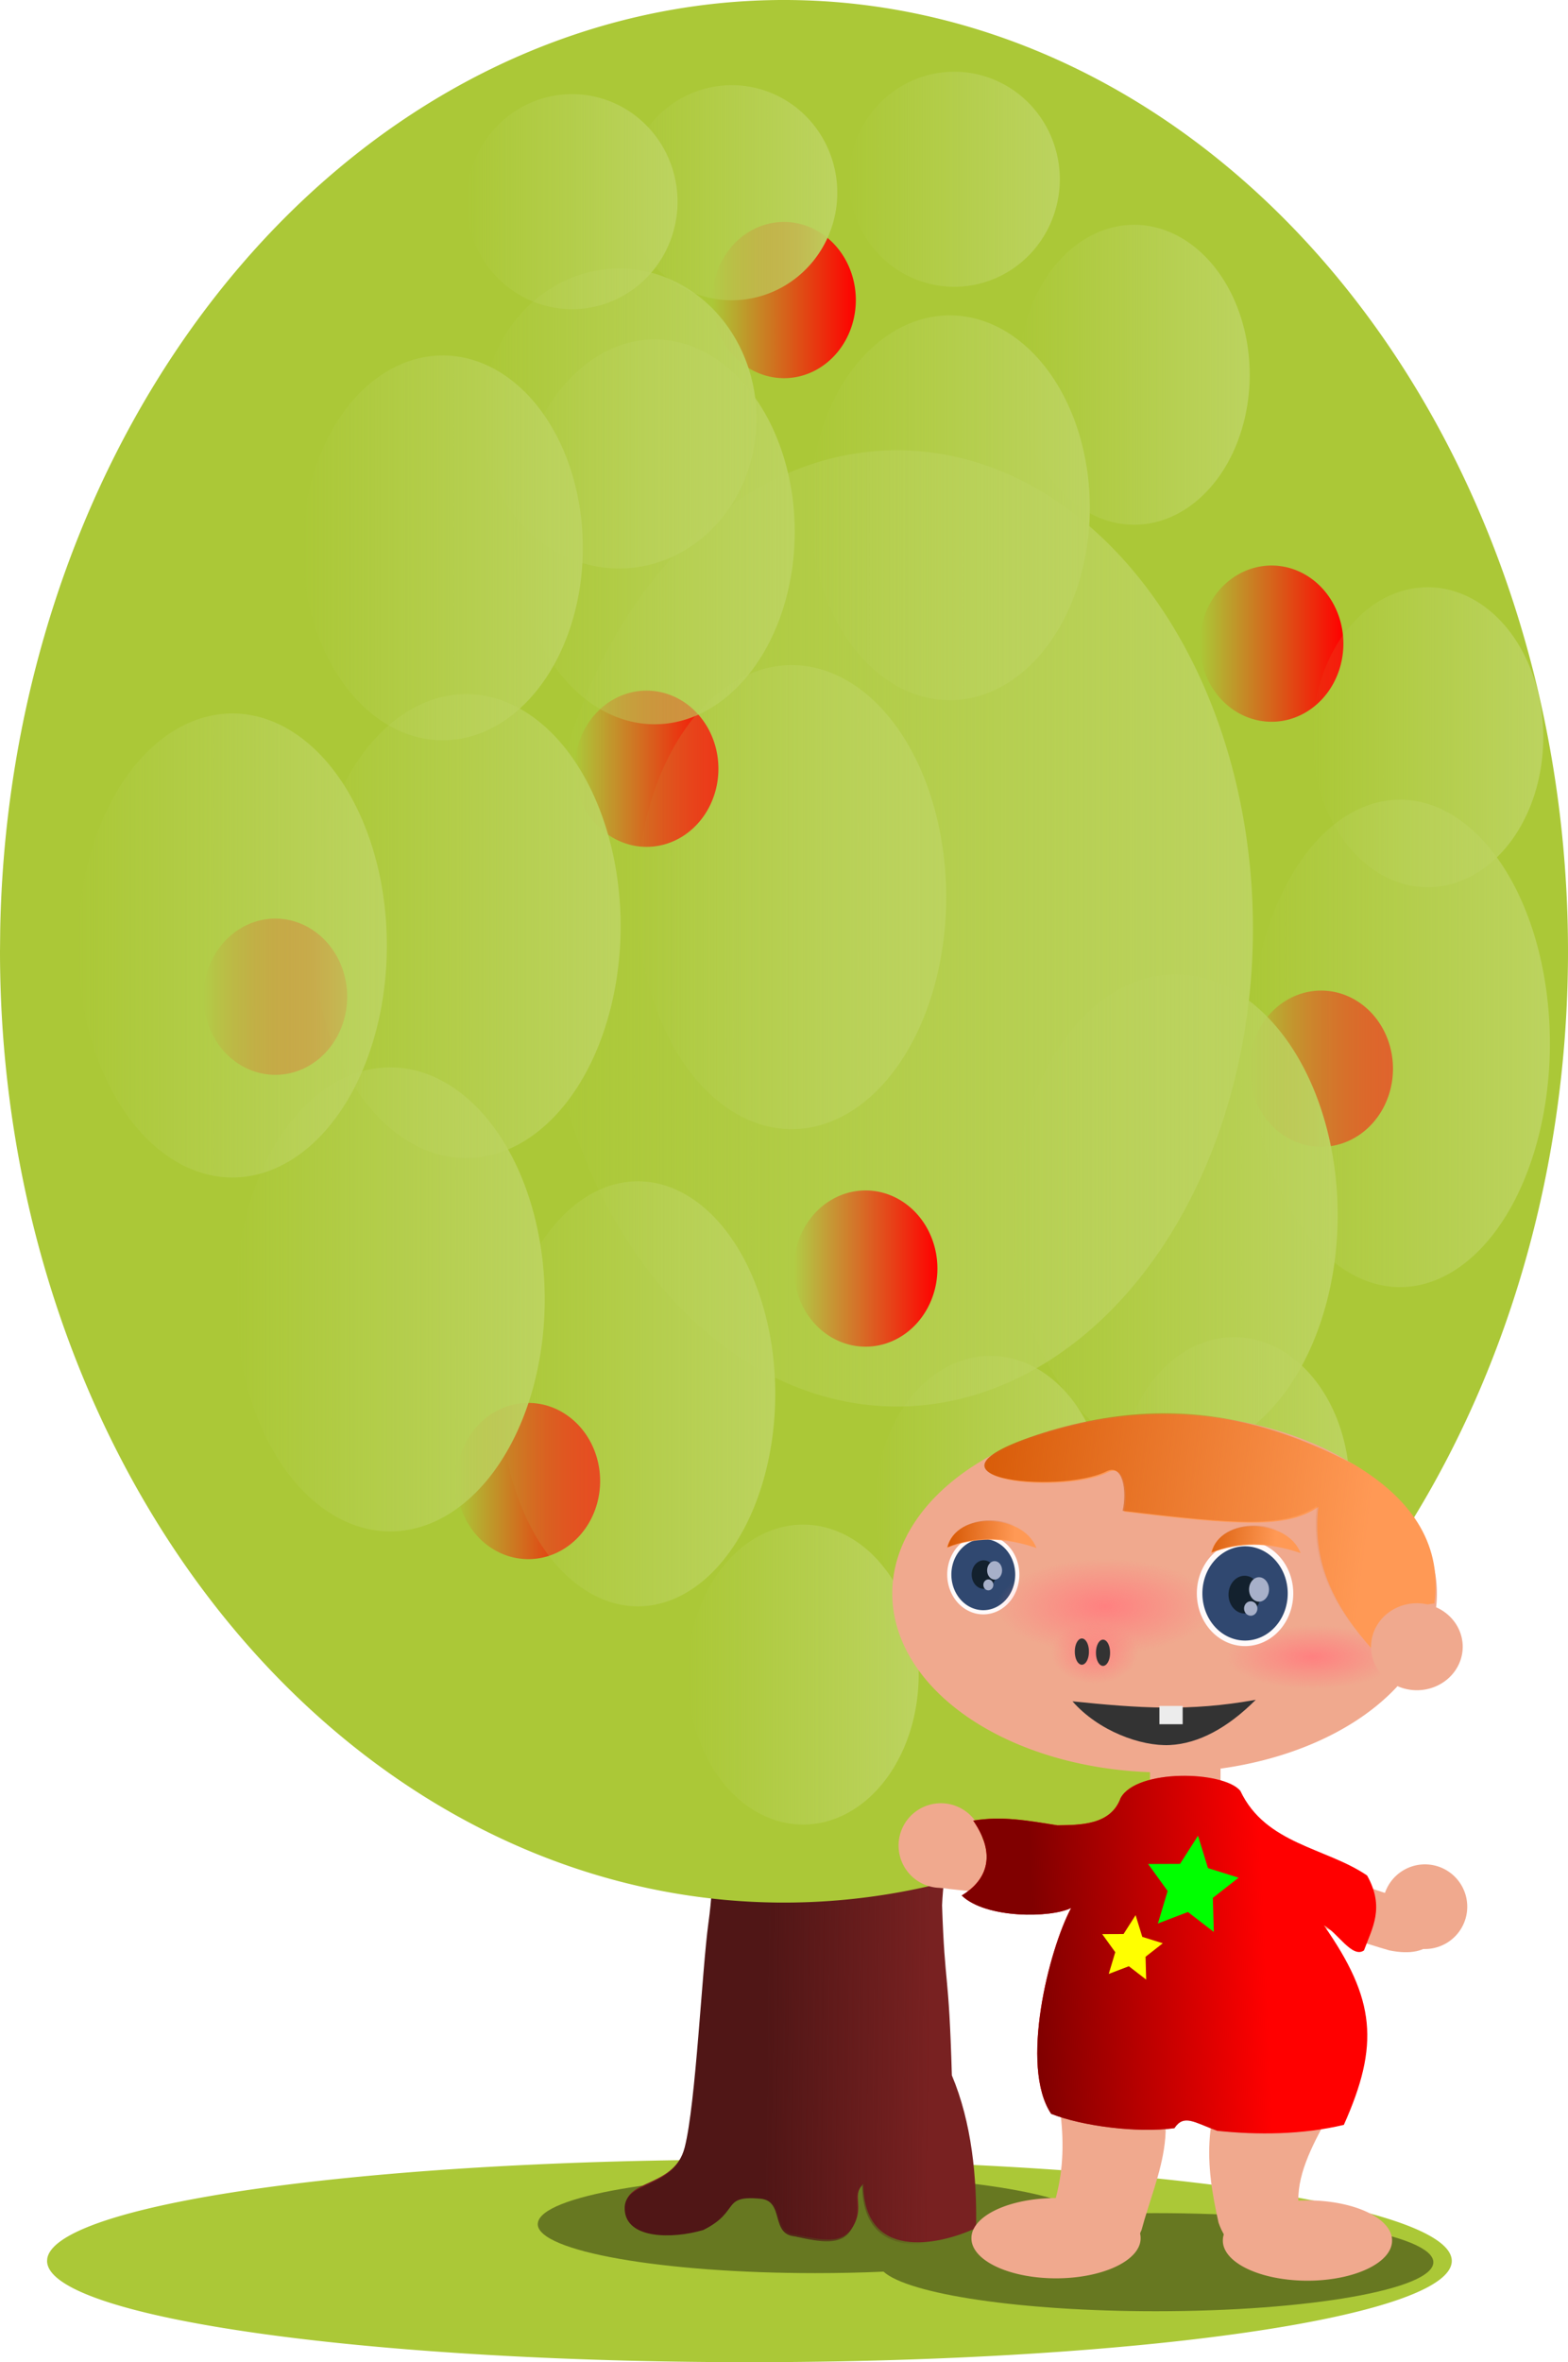 <?xml version="1.0" encoding="UTF-8" standalone="no"?>
<!-- Created with Inkscape (http://www.inkscape.org/) -->
<svg
   xmlns:dc="http://purl.org/dc/elements/1.1/"
   xmlns:cc="http://web.resource.org/cc/"
   xmlns:rdf="http://www.w3.org/1999/02/22-rdf-syntax-ns#"
   xmlns:svg="http://www.w3.org/2000/svg"
   xmlns="http://www.w3.org/2000/svg"
   xmlns:xlink="http://www.w3.org/1999/xlink"
   xmlns:sodipodi="http://sodipodi.sourceforge.net/DTD/sodipodi-0.dtd"
   xmlns:inkscape="http://www.inkscape.org/namespaces/inkscape"
   width="365.2"
   height="549.887"
   id="svg2"
   sodipodi:version="0.32"
   inkscape:version="0.45.1"
   version="1.0"
   sodipodi:docbase="/home/plp/creations/svg/svg-coolos"
   sodipodi:docname="miminko_red_fruit_tree.svg"
   inkscape:output_extension="org.inkscape.output.svg.inkscape"
   inkscape:export-filename="/home/plp/Desktop/creations/svg/svg-coolos/miminko_red_fruit_tree.png"
   inkscape:export-xdpi="90"
   inkscape:export-ydpi="90">
  <defs
     id="defs4">
    <linearGradient
       inkscape:collect="always"
       id="linearGradient2430">
      <stop
         style="stop-color:#501616;stop-opacity:1;"
         offset="0"
         id="stop2432" />
      <stop
         style="stop-color:#501616;stop-opacity:0;"
         offset="1"
         id="stop2434" />
    </linearGradient>
    <linearGradient
       inkscape:collect="always"
       id="linearGradient2924">
      <stop
         style="stop-color:#562020;stop-opacity:1;"
         offset="0"
         id="stop2926" />
      <stop
         style="stop-color:#2a1b1b;stop-opacity:0"
         offset="1"
         id="stop2928" />
    </linearGradient>
    <linearGradient
       inkscape:collect="always"
       id="linearGradient2798">
      <stop
         style="stop-color:#bcd35f;stop-opacity:1;"
         offset="0"
         id="stop2800" />
      <stop
         style="stop-color:#bcd35f;stop-opacity:0;"
         offset="1"
         id="stop2802" />
    </linearGradient>
    <linearGradient
       inkscape:collect="always"
       id="linearGradient2778">
      <stop
         style="stop-color:#bcd35f;stop-opacity:1;"
         offset="0"
         id="stop2780" />
      <stop
         style="stop-color:#bcd35f;stop-opacity:0;"
         offset="1"
         id="stop2782" />
    </linearGradient>
    <linearGradient
       inkscape:collect="always"
       id="linearGradient2768">
      <stop
         style="stop-color:red;stop-opacity:1;"
         offset="0"
         id="stop2770" />
      <stop
         style="stop-color:red;stop-opacity:0;"
         offset="1"
         id="stop2772" />
    </linearGradient>
    <linearGradient
       inkscape:collect="always"
       xlink:href="#linearGradient2768"
       id="linearGradient2774"
       x1="260.396"
       y1="234.078"
       x2="293.855"
       y2="234.078"
       gradientUnits="userSpaceOnUse" />
    <linearGradient
       inkscape:collect="always"
       xlink:href="#linearGradient2778"
       id="linearGradient2784"
       x1="301.129"
       y1="316.27"
       x2="354.953"
       y2="316.27"
       gradientUnits="userSpaceOnUse" />
    <linearGradient
       inkscape:collect="always"
       xlink:href="#linearGradient2798"
       id="linearGradient2804"
       x1="301.129"
       y1="316.27"
       x2="354.953"
       y2="316.27"
       gradientUnits="userSpaceOnUse" />
    <linearGradient
       inkscape:collect="always"
       xlink:href="#linearGradient2798"
       id="linearGradient2816"
       x1="301.129"
       y1="316.27"
       x2="354.953"
       y2="316.27"
       gradientUnits="userSpaceOnUse" />
    <linearGradient
       inkscape:collect="always"
       xlink:href="#linearGradient2768"
       id="linearGradient2824"
       gradientUnits="userSpaceOnUse"
       x1="260.396"
       y1="234.078"
       x2="293.855"
       y2="234.078" />
    <linearGradient
       inkscape:collect="always"
       xlink:href="#linearGradient2768"
       id="linearGradient2828"
       gradientUnits="userSpaceOnUse"
       x1="260.396"
       y1="234.078"
       x2="293.855"
       y2="234.078" />
    <linearGradient
       inkscape:collect="always"
       xlink:href="#linearGradient2768"
       id="linearGradient2832"
       gradientUnits="userSpaceOnUse"
       x1="260.396"
       y1="234.078"
       x2="293.855"
       y2="234.078" />
    <linearGradient
       inkscape:collect="always"
       xlink:href="#linearGradient2768"
       id="linearGradient2836"
       gradientUnits="userSpaceOnUse"
       x1="260.396"
       y1="234.078"
       x2="293.855"
       y2="234.078" />
    <linearGradient
       inkscape:collect="always"
       xlink:href="#linearGradient2768"
       id="linearGradient2840"
       gradientUnits="userSpaceOnUse"
       x1="260.396"
       y1="234.078"
       x2="293.855"
       y2="234.078" />
    <linearGradient
       inkscape:collect="always"
       xlink:href="#linearGradient2768"
       id="linearGradient2844"
       gradientUnits="userSpaceOnUse"
       x1="260.396"
       y1="234.078"
       x2="293.855"
       y2="234.078" />
    <linearGradient
       inkscape:collect="always"
       xlink:href="#linearGradient2768"
       id="linearGradient2848"
       gradientUnits="userSpaceOnUse"
       x1="260.396"
       y1="234.078"
       x2="293.855"
       y2="234.078" />
    <linearGradient
       inkscape:collect="always"
       xlink:href="#linearGradient2798"
       id="linearGradient2852"
       gradientUnits="userSpaceOnUse"
       x1="301.129"
       y1="316.27"
       x2="354.953"
       y2="316.27" />
    <linearGradient
       inkscape:collect="always"
       xlink:href="#linearGradient2798"
       id="linearGradient2856"
       gradientUnits="userSpaceOnUse"
       x1="301.129"
       y1="316.27"
       x2="354.953"
       y2="316.27" />
    <linearGradient
       inkscape:collect="always"
       xlink:href="#linearGradient2798"
       id="linearGradient2860"
       gradientUnits="userSpaceOnUse"
       x1="301.129"
       y1="316.27"
       x2="354.953"
       y2="316.27" />
    <linearGradient
       inkscape:collect="always"
       xlink:href="#linearGradient2798"
       id="linearGradient2864"
       gradientUnits="userSpaceOnUse"
       x1="301.129"
       y1="316.27"
       x2="354.953"
       y2="316.27" />
    <linearGradient
       inkscape:collect="always"
       xlink:href="#linearGradient2798"
       id="linearGradient2868"
       gradientUnits="userSpaceOnUse"
       x1="301.129"
       y1="316.27"
       x2="354.953"
       y2="316.27" />
    <linearGradient
       inkscape:collect="always"
       xlink:href="#linearGradient2798"
       id="linearGradient2872"
       gradientUnits="userSpaceOnUse"
       x1="301.129"
       y1="316.27"
       x2="354.953"
       y2="316.27" />
    <linearGradient
       inkscape:collect="always"
       xlink:href="#linearGradient2798"
       id="linearGradient2876"
       gradientUnits="userSpaceOnUse"
       x1="301.129"
       y1="316.27"
       x2="354.953"
       y2="316.27" />
    <linearGradient
       inkscape:collect="always"
       xlink:href="#linearGradient2798"
       id="linearGradient2884"
       gradientUnits="userSpaceOnUse"
       x1="301.129"
       y1="316.27"
       x2="354.953"
       y2="316.27" />
    <linearGradient
       inkscape:collect="always"
       xlink:href="#linearGradient2798"
       id="linearGradient2886"
       gradientUnits="userSpaceOnUse"
       x1="301.129"
       y1="316.27"
       x2="354.953"
       y2="316.27" />
    <linearGradient
       inkscape:collect="always"
       xlink:href="#linearGradient2798"
       id="linearGradient2888"
       gradientUnits="userSpaceOnUse"
       x1="301.129"
       y1="316.27"
       x2="354.953"
       y2="316.27" />
    <linearGradient
       inkscape:collect="always"
       xlink:href="#linearGradient2798"
       id="linearGradient2896"
       gradientUnits="userSpaceOnUse"
       x1="301.129"
       y1="316.27"
       x2="354.953"
       y2="316.27" />
    <linearGradient
       inkscape:collect="always"
       xlink:href="#linearGradient2798"
       id="linearGradient2898"
       gradientUnits="userSpaceOnUse"
       x1="301.129"
       y1="316.27"
       x2="354.953"
       y2="316.27" />
    <linearGradient
       inkscape:collect="always"
       xlink:href="#linearGradient2798"
       id="linearGradient2900"
       gradientUnits="userSpaceOnUse"
       x1="301.129"
       y1="316.27"
       x2="354.953"
       y2="316.27" />
    <linearGradient
       inkscape:collect="always"
       xlink:href="#linearGradient2798"
       id="linearGradient2908"
       gradientUnits="userSpaceOnUse"
       x1="301.129"
       y1="316.27"
       x2="354.953"
       y2="316.27" />
    <linearGradient
       inkscape:collect="always"
       xlink:href="#linearGradient2798"
       id="linearGradient2910"
       gradientUnits="userSpaceOnUse"
       x1="301.129"
       y1="316.27"
       x2="354.953"
       y2="316.27" />
    <linearGradient
       inkscape:collect="always"
       xlink:href="#linearGradient2798"
       id="linearGradient2912"
       gradientUnits="userSpaceOnUse"
       x1="301.129"
       y1="316.27"
       x2="354.953"
       y2="316.27" />
    <linearGradient
       inkscape:collect="always"
       xlink:href="#linearGradient2924"
       id="linearGradient2932"
       x1="318.723"
       y1="565.056"
       x2="406.417"
       y2="565.056"
       gradientUnits="userSpaceOnUse"
       gradientTransform="matrix(-0.951,0,0,0.948,747.712,32.118)" />
    <linearGradient
       inkscape:collect="always"
       xlink:href="#linearGradient2798"
       id="linearGradient2936"
       gradientUnits="userSpaceOnUse"
       x1="301.129"
       y1="316.27"
       x2="354.953"
       y2="316.27" />
    <linearGradient
       inkscape:collect="always"
       xlink:href="#linearGradient2430"
       id="linearGradient2436"
       x1="377.826"
       y1="581.083"
       x2="416.257"
       y2="581.483"
       gradientUnits="userSpaceOnUse"
       gradientTransform="translate(286,-212)" />
    <linearGradient
       gradientUnits="userSpaceOnUse"
       y2="364.449"
       x2="470.22"
       y1="359.916"
       x1="422.22"
       id="linearGradient5983"
       xlink:href="#linearGradient5963"
       inkscape:collect="always" />
    <linearGradient
       gradientUnits="userSpaceOnUse"
       y2="361.384"
       x2="313.22"
       y1="359.916"
       x1="271.22"
       id="linearGradient5981"
       xlink:href="#linearGradient5975"
       inkscape:collect="always" />
    <linearGradient
       gradientTransform="translate(4,4)"
       gradientUnits="userSpaceOnUse"
       y2="329.916"
       x2="524.22"
       y1="298.916"
       x1="265.22"
       id="linearGradient5969"
       xlink:href="#linearGradient5963"
       inkscape:collect="always" />
    <linearGradient
       gradientTransform="translate(22.767,-0.474)"
       gradientUnits="userSpaceOnUse"
       y2="623.067"
       x2="441.537"
       y1="629.233"
       x1="302.564"
       id="linearGradient5958"
       xlink:href="#linearGradient5952"
       inkscape:collect="always" />
    <linearGradient
       gradientTransform="translate(23.456,42.426)"
       gradientUnits="userSpaceOnUse"
       y2="598.4"
       x2="485.075"
       y1="611.128"
       x1="272.943"
       id="linearGradient5880"
       xlink:href="#linearGradient5874"
       inkscape:collect="always" />
    <radialGradient
       gradientUnits="userSpaceOnUse"
       gradientTransform="matrix(1,0,0,0.703,0,111.893)"
       r="26.163"
       fy="376.368"
       fx="70.004"
       cy="376.368"
       cx="70.004"
       id="radialGradient4875"
       xlink:href="#linearGradient4869"
       inkscape:collect="always" />
    <radialGradient
       r="66.576"
       fy="566.639"
       fx="312.251"
       cy="566.639"
       cx="312.251"
       gradientTransform="matrix(1,-4.9139612e-7,2.8192491e-7,0.328,-1.2768802e-4,381.051)"
       gradientUnits="userSpaceOnUse"
       id="radialGradient3359"
       xlink:href="#linearGradient3217"
       inkscape:collect="always" />
    <linearGradient
       id="linearGradient3217"
       inkscape:collect="always">
      <stop
         id="stop3219"
         offset="0"
         style="stop-color:#ff8080;stop-opacity:1;" />
      <stop
         id="stop3221"
         offset="1"
         style="stop-color:#ff8080;stop-opacity:0;" />
    </linearGradient>
    <radialGradient
       gradientUnits="userSpaceOnUse"
       gradientTransform="matrix(1,-4.9139612e-7,2.8192491e-7,0.328,-1.2768802e-4,381.051)"
       r="66.576"
       fy="566.639"
       fx="312.251"
       cy="566.639"
       cx="312.251"
       id="radialGradient3223"
       xlink:href="#linearGradient3217"
       inkscape:collect="always" />
    <linearGradient
       id="linearGradient4869"
       inkscape:collect="always">
      <stop
         id="stop4871"
         offset="0"
         style="stop-color:#fe8381;stop-opacity:1;" />
      <stop
         id="stop4873"
         offset="1"
         style="stop-color:#fe8381;stop-opacity:0;" />
    </linearGradient>
    <linearGradient
       id="linearGradient5874"
       inkscape:collect="always">
      <stop
         id="stop5876"
         offset="0"
         style="stop-color:#cccccc;stop-opacity:1;" />
      <stop
         id="stop5878"
         offset="1"
         style="stop-color:#cccccc;stop-opacity:0;" />
    </linearGradient>
    <linearGradient
       id="linearGradient5952"
       inkscape:collect="always">
      <stop
         id="stop5954"
         offset="0"
         style="stop-color:#800000;stop-opacity:1;" />
      <stop
         id="stop5956"
         offset="1"
         style="stop-color:#800000;stop-opacity:0;" />
    </linearGradient>
    <linearGradient
       id="linearGradient5963"
       inkscape:collect="always">
      <stop
         id="stop5965"
         offset="0"
         style="stop-color:#d45500;stop-opacity:1;" />
      <stop
         id="stop5967"
         offset="1"
         style="stop-color:#d45500;stop-opacity:0;" />
    </linearGradient>
    <linearGradient
       id="linearGradient5975"
       inkscape:collect="always">
      <stop
         id="stop5977"
         offset="0"
         style="stop-color:#d45500;stop-opacity:1;" />
      <stop
         id="stop5979"
         offset="1"
         style="stop-color:#d45500;stop-opacity:0;" />
    </linearGradient>
    <radialGradient
       inkscape:collect="always"
       xlink:href="#linearGradient3217"
       id="radialGradient2730"
       gradientUnits="userSpaceOnUse"
       gradientTransform="matrix(1,-4.9139612e-7,2.8192491e-7,0.328,-1.2768802e-4,381.051)"
       cx="312.251"
       cy="566.639"
       fx="312.251"
       fy="566.639"
       r="66.576" />
    <radialGradient
       inkscape:collect="always"
       xlink:href="#linearGradient3217"
       id="radialGradient2732"
       gradientUnits="userSpaceOnUse"
       gradientTransform="matrix(1,-4.9139612e-7,2.8192491e-7,0.328,-1.2768802e-4,381.051)"
       cx="312.251"
       cy="566.639"
       fx="312.251"
       fy="566.639"
       r="66.576" />
    <radialGradient
       inkscape:collect="always"
       xlink:href="#linearGradient4869"
       id="radialGradient2734"
       gradientUnits="userSpaceOnUse"
       gradientTransform="matrix(1,0,0,0.703,0,111.893)"
       cx="70.004"
       cy="376.368"
       fx="70.004"
       fy="376.368"
       r="26.163" />
    <linearGradient
       inkscape:collect="always"
       xlink:href="#linearGradient5874"
       id="linearGradient2736"
       gradientUnits="userSpaceOnUse"
       gradientTransform="translate(23.456,42.426)"
       x1="272.943"
       y1="611.128"
       x2="485.075"
       y2="598.4" />
    <linearGradient
       inkscape:collect="always"
       xlink:href="#linearGradient5963"
       id="linearGradient2738"
       gradientUnits="userSpaceOnUse"
       gradientTransform="translate(4,4)"
       x1="265.22"
       y1="298.916"
       x2="524.22"
       y2="329.916" />
    <linearGradient
       inkscape:collect="always"
       xlink:href="#linearGradient5975"
       id="linearGradient2740"
       gradientUnits="userSpaceOnUse"
       x1="271.22"
       y1="359.916"
       x2="313.22"
       y2="361.384" />
    <linearGradient
       inkscape:collect="always"
       xlink:href="#linearGradient5963"
       id="linearGradient2742"
       gradientUnits="userSpaceOnUse"
       x1="422.22"
       y1="359.916"
       x2="470.22"
       y2="364.449" />
    <linearGradient
       inkscape:collect="always"
       xlink:href="#linearGradient5952"
       id="linearGradient2744"
       gradientUnits="userSpaceOnUse"
       gradientTransform="translate(22.767,-0.474)"
       x1="302.564"
       y1="629.233"
       x2="441.537"
       y2="623.067" />
  </defs>
  <sodipodi:namedview
     id="base"
     pagecolor="#ffffff"
     bordercolor="#666666"
     borderopacity="1.0"
     gridtolerance="10000"
     guidetolerance="10"
     objecttolerance="10"
     inkscape:pageopacity="0.0"
     inkscape:pageshadow="2"
     inkscape:zoom="0.5"
     inkscape:cx="39.6183"
     inkscape:cy="414.63541"
     inkscape:document-units="px"
     inkscape:current-layer="layer1"
     inkscape:window-width="872"
     inkscape:window-height="619"
     inkscape:window-x="0"
     inkscape:window-y="27" />
  <g
     inkscape:label="Layer 1"
     inkscape:groupmode="layer"
     id="layer1"
     transform="translate(-485.525,109.547)">
    <path
       sodipodi:type="arc"
       style="opacity:1;fill:#abc837;fill-opacity:1;fill-rule:nonzero;stroke:none;stroke-width:1;stroke-linecap:round;stroke-linejoin:bevel;stroke-miterlimit:4;stroke-dasharray:none;stroke-dashoffset:0;stroke-opacity:1"
       id="path1877"
       sodipodi:cx="390.73618"
       sodipodi:cy="628.76703"
       sodipodi:rx="163.58058"
       sodipodi:ry="23.572748"
       d="M 554.317,628.767 A 163.581,23.573 0 1 1 554.273,628.221"
       sodipodi:start="0"
       sodipodi:end="6.2600116"
       sodipodi:open="true"
       transform="matrix(-1,0,0,1,1050.808,-212)" />
    <path
       style="opacity:1;fill:#677821;fill-opacity:1;fill-rule:nonzero;stroke:none;stroke-width:1;stroke-linecap:round;stroke-linejoin:bevel;stroke-miterlimit:4;stroke-dasharray:none;stroke-dashoffset:0;stroke-opacity:1"
       d="M 675.427,396.765 C 640.268,396.765 611.617,401.707 610.802,407.922 L 610.771,408.203 C 610.771,414.512 639.742,419.609 675.427,419.609 C 680.912,419.609 686.215,419.493 691.302,419.265 C 697.134,424.517 723.303,428.484 754.708,428.484 C 790.393,428.484 819.364,423.387 819.364,417.078 C 819.364,410.769 790.393,405.64 754.708,405.64 C 749.232,405.64 743.945,405.758 738.864,405.984 C 733.038,400.731 706.837,396.765 675.427,396.765 z "
       id="path1879" />
    <path
       style="fill:#782121;fill-opacity:1;fill-rule:nonzero;stroke:none;stroke-width:1;stroke-linecap:round;stroke-linejoin:bevel;stroke-miterlimit:4;stroke-dashoffset:0;stroke-opacity:1"
       d="M 710.861,306.16 C 690.783,297.811 670.643,290.263 648.699,306.16 C 652.241,315.802 652.265,326.688 650.759,337.686 C 649.253,348.684 647.818,379.81 645.24,389.901 C 642.662,399.992 630.934,397.455 631.259,404.376 C 631.585,411.297 642.364,411.264 649.57,409.149 C 658.237,404.831 653.683,401.051 662.826,401.853 C 668.541,402.354 665.134,410.104 670.839,410.629 C 677.372,412.098 681.622,412.642 683.854,409.298 C 687.202,404.284 683.697,401.716 686.559,398.825 C 686.833,416.51 703.501,413.402 712.863,409.115 C 713.086,397.344 711.848,384.558 707.22,373.568 C 706.502,348.495 705.618,353.733 704.937,333.997 C 705.339,325.513 707.009,316.417 710.861,306.16 z "
       id="rect1874"
       sodipodi:nodetypes="ccssscscsccccc" />
    <path
       style="fill:url(#linearGradient2436);fill-opacity:1;fill-rule:nonzero;stroke:none;stroke-width:1;stroke-linecap:round;stroke-linejoin:bevel;stroke-miterlimit:4;stroke-dashoffset:0;stroke-opacity:1"
       d="M 710.623,306.582 C 690.545,298.233 670.405,290.685 648.461,306.582 C 652.003,316.224 652.027,327.11 650.521,338.108 C 649.015,349.106 647.58,380.232 645.002,390.323 C 642.424,400.415 630.696,397.877 631.021,404.798 C 631.347,411.72 642.126,411.686 649.332,409.572 C 657.999,405.253 653.445,401.473 662.588,402.275 C 668.303,402.776 664.896,410.526 670.601,411.052 C 677.134,412.52 681.384,413.064 683.616,409.72 C 686.964,404.707 683.459,402.138 686.321,399.247 C 686.595,416.932 703.263,413.824 712.625,409.537 C 712.848,397.766 711.61,384.98 706.982,373.99 C 706.264,348.917 705.38,354.155 704.699,334.42 C 705.101,325.935 706.771,316.839 710.623,306.582 z "
       id="path2428"
       sodipodi:nodetypes="ccssscscsccccc" />
    <path
       sodipodi:type="arc"
       style="opacity:1;fill:#abc837;fill-opacity:1;fill-rule:nonzero;stroke:none;stroke-width:1;stroke-linecap:round;stroke-linejoin:bevel;stroke-miterlimit:4;stroke-dasharray:none;stroke-dashoffset:0;stroke-opacity:1"
       id="path1872"
       sodipodi:cx="382.68329"
       sodipodi:cy="323.90414"
       sodipodi:rx="182.60016"
       sodipodi:ry="221.45125"
       d="M 565.283,323.904 A 182.6,221.451 0 1 1 565.234,318.773"
       sodipodi:start="0"
       sodipodi:end="6.2600116"
       sodipodi:open="true"
       transform="matrix(-1,0,0,1,1050.808,-212)" />
    <path
       sodipodi:type="arc"
       style="opacity:1;fill:url(#linearGradient2774);fill-opacity:1;fill-rule:nonzero;stroke:none;stroke-width:1;stroke-linecap:round;stroke-linejoin:bevel;stroke-miterlimit:4;stroke-dasharray:none;stroke-dashoffset:0;stroke-opacity:1"
       id="path1881"
       sodipodi:cx="277.12552"
       sodipodi:cy="234.07814"
       sodipodi:rx="16.729362"
       sodipodi:ry="18.18409"
       d="M 293.855,234.078 A 16.729,18.184 0 1 1 293.85,233.657"
       sodipodi:start="0"
       sodipodi:end="6.2600116"
       sodipodi:open="true"
       transform="matrix(-1,0,0,1,826.78,-111.624)" />
    <path
       sodipodi:type="arc"
       style="opacity:1;fill:url(#linearGradient2784);fill-opacity:1;fill-rule:nonzero;stroke:none;stroke-width:1;stroke-linecap:round;stroke-linejoin:bevel;stroke-miterlimit:4;stroke-dasharray:none;stroke-dashoffset:0;stroke-opacity:1"
       id="path2776"
       sodipodi:cx="328.04099"
       sodipodi:cy="316.27023"
       sodipodi:rx="26.912453"
       sodipodi:ry="34.913452"
       d="M 354.953,316.27 A 26.912,34.913 0 1 1 354.946,315.461"
       sodipodi:start="0"
       sodipodi:end="6.2600116"
       sodipodi:open="true"
       transform="matrix(-3.081,0,0,3.188,1705.121,-901.659)" />
    <path
       sodipodi:type="arc"
       style="opacity:1;fill:url(#linearGradient2816);fill-opacity:1;fill-rule:evenodd;stroke:none;stroke-width:1;stroke-linecap:round;stroke-linejoin:bevel;stroke-miterlimit:4;stroke-dasharray:none;stroke-dashoffset:0;stroke-opacity:1"
       id="path2806"
       sodipodi:cx="328.04099"
       sodipodi:cy="316.27023"
       sodipodi:rx="26.912453"
       sodipodi:ry="34.913452"
       d="M 354.953,316.27 A 26.912,34.913 0 1 1 354.946,315.461"
       sodipodi:start="0"
       sodipodi:end="6.2600116"
       sodipodi:open="true"
       transform="matrix(-1,0,0,1,1077.72,-338.561)" />
    <path
       sodipodi:type="arc"
       style="opacity:1;fill:url(#linearGradient2824);fill-opacity:1;fill-rule:nonzero;stroke:none;stroke-width:1;stroke-linecap:round;stroke-linejoin:bevel;stroke-miterlimit:4;stroke-dasharray:none;stroke-dashoffset:0;stroke-opacity:1"
       id="path2822"
       sodipodi:cx="277.12552"
       sodipodi:cy="234.07814"
       sodipodi:rx="16.729362"
       sodipodi:ry="18.18409"
       d="M 293.855,234.078 A 16.729,18.184 0 1 1 293.85,233.657"
       sodipodi:start="0"
       sodipodi:end="6.2600116"
       sodipodi:open="true"
       transform="matrix(-1,0,0,1,1058.809,-193.816)" />
    <path
       sodipodi:type="arc"
       style="opacity:1;fill:url(#linearGradient2828);fill-opacity:1;fill-rule:nonzero;stroke:none;stroke-width:1;stroke-linecap:round;stroke-linejoin:bevel;stroke-miterlimit:4;stroke-dasharray:none;stroke-dashoffset:0;stroke-opacity:1"
       id="path2826"
       sodipodi:cx="277.12552"
       sodipodi:cy="234.07814"
       sodipodi:rx="16.729362"
       sodipodi:ry="18.18409"
       d="M 293.855,234.078 A 16.729,18.184 0 1 1 293.85,233.657"
       sodipodi:start="0"
       sodipodi:end="6.2600116"
       sodipodi:open="true"
       transform="matrix(-1,0,0,1,964.252,-48.343)" />
    <path
       sodipodi:type="arc"
       style="opacity:1;fill:url(#linearGradient2832);fill-opacity:1;fill-rule:nonzero;stroke:none;stroke-width:1;stroke-linecap:round;stroke-linejoin:bevel;stroke-miterlimit:4;stroke-dasharray:none;stroke-dashoffset:0;stroke-opacity:1"
       id="path2830"
       sodipodi:cx="277.12552"
       sodipodi:cy="234.07814"
       sodipodi:rx="16.729362"
       sodipodi:ry="18.18409"
       d="M 293.855,234.078 A 16.729,18.184 0 1 1 293.85,233.657"
       sodipodi:start="0"
       sodipodi:end="6.2600116"
       sodipodi:open="true"
       transform="matrix(-1,0,0,1,945.25,-273.798)" />
    <path
       sodipodi:type="arc"
       style="opacity:1;fill:url(#linearGradient2836);fill-opacity:1;fill-rule:nonzero;stroke:none;stroke-width:1;stroke-linecap:round;stroke-linejoin:bevel;stroke-miterlimit:4;stroke-dasharray:none;stroke-dashoffset:0;stroke-opacity:1"
       id="path2834"
       sodipodi:cx="277.12552"
       sodipodi:cy="234.07814"
       sodipodi:rx="16.729362"
       sodipodi:ry="18.18409"
       d="M 293.855,234.078 A 16.729,18.184 0 1 1 293.85,233.657"
       sodipodi:start="0"
       sodipodi:end="6.2600116"
       sodipodi:open="true"
       transform="matrix(-1,0,0,1,885.696,1.117)" />
    <path
       sodipodi:type="arc"
       style="opacity:1;fill:url(#linearGradient2840);fill-opacity:1;fill-rule:nonzero;stroke:none;stroke-width:1;stroke-linecap:round;stroke-linejoin:bevel;stroke-miterlimit:4;stroke-dasharray:none;stroke-dashoffset:0;stroke-opacity:1"
       id="path2838"
       sodipodi:cx="277.12552"
       sodipodi:cy="234.07814"
       sodipodi:rx="16.729362"
       sodipodi:ry="18.18409"
       d="M 293.855,234.078 A 16.729,18.184 0 1 1 293.85,233.657"
       sodipodi:start="0"
       sodipodi:end="6.2600116"
       sodipodi:open="true"
       transform="matrix(-1,0,0,1,1070.357,-94.867)" />
    <path
       sodipodi:type="arc"
       style="opacity:1;fill:url(#linearGradient2804);fill-opacity:1;fill-rule:evenodd;stroke:none;stroke-width:1;stroke-linecap:round;stroke-linejoin:bevel;stroke-miterlimit:4;stroke-dasharray:none;stroke-dashoffset:0;stroke-opacity:1"
       id="path2786"
       sodipodi:cx="328.04099"
       sodipodi:cy="316.27023"
       sodipodi:rx="26.912453"
       sodipodi:ry="34.913452"
       d="M 354.953,316.27 A 26.912,34.913 0 1 1 354.946,315.461"
       sodipodi:start="0"
       sodipodi:end="6.2600116"
       sodipodi:open="true"
       transform="matrix(-1.405,0,0,1.604,1220.166,-333.98)" />
    <path
       sodipodi:type="arc"
       style="opacity:1;fill:url(#linearGradient2844);fill-opacity:1;fill-rule:nonzero;stroke:none;stroke-width:1;stroke-linecap:round;stroke-linejoin:bevel;stroke-miterlimit:4;stroke-dasharray:none;stroke-dashoffset:0;stroke-opacity:1"
       id="path2842"
       sodipodi:cx="277.12552"
       sodipodi:cy="234.07814"
       sodipodi:rx="16.729362"
       sodipodi:ry="18.18409"
       d="M 293.855,234.078 A 16.729,18.184 0 1 1 293.85,233.657"
       sodipodi:start="0"
       sodipodi:end="6.2600116"
       sodipodi:open="true"
       transform="matrix(-1,0,0,1,913.246,-164.694)" />
    <path
       sodipodi:type="arc"
       style="opacity:1;fill:url(#linearGradient2848);fill-opacity:1;fill-rule:nonzero;stroke:none;stroke-width:1;stroke-linecap:round;stroke-linejoin:bevel;stroke-miterlimit:4;stroke-dasharray:none;stroke-dashoffset:0;stroke-opacity:1"
       id="path2846"
       sodipodi:cx="277.12552"
       sodipodi:cy="234.07814"
       sodipodi:rx="16.729362"
       sodipodi:ry="18.18409"
       d="M 293.855,234.078 A 16.729,18.184 0 1 1 293.85,233.657"
       sodipodi:start="0"
       sodipodi:end="6.2600116"
       sodipodi:open="true"
       transform="matrix(-1,0,0,1,1023.895,30.212)" />
    <path
       sodipodi:type="arc"
       style="opacity:1;fill:url(#linearGradient2852);fill-opacity:1;fill-rule:evenodd;stroke:none;stroke-width:1;stroke-linecap:round;stroke-linejoin:bevel;stroke-miterlimit:4;stroke-dasharray:none;stroke-dashoffset:0;stroke-opacity:1"
       id="path2850"
       sodipodi:cx="328.04099"
       sodipodi:cy="316.27023"
       sodipodi:rx="26.912453"
       sodipodi:ry="34.913452"
       d="M 354.953,316.27 A 26.912,34.913 0 1 1 354.946,315.461"
       sodipodi:start="0"
       sodipodi:end="6.2600116"
       sodipodi:open="true"
       transform="matrix(-1.189,0,0,1.417,1024.131,-233.22)" />
    <path
       sodipodi:type="arc"
       style="opacity:1;fill:url(#linearGradient2856);fill-opacity:1;fill-rule:evenodd;stroke:none;stroke-width:1;stroke-linecap:round;stroke-linejoin:bevel;stroke-miterlimit:4;stroke-dasharray:none;stroke-dashoffset:0;stroke-opacity:1"
       id="path2854"
       sodipodi:cx="328.04099"
       sodipodi:cy="316.27023"
       sodipodi:rx="26.912453"
       sodipodi:ry="34.913452"
       d="M 354.953,316.27 A 26.912,34.913 0 1 1 354.946,315.461"
       sodipodi:start="0"
       sodipodi:end="6.2600116"
       sodipodi:open="true"
       transform="matrix(-1.189,0,0,1,1019.767,-328.378)" />
    <path
       sodipodi:type="arc"
       style="opacity:1;fill:url(#linearGradient2860);fill-opacity:1;fill-rule:evenodd;stroke:none;stroke-width:1;stroke-linecap:round;stroke-linejoin:bevel;stroke-miterlimit:4;stroke-dasharray:none;stroke-dashoffset:0;stroke-opacity:1"
       id="path2858"
       sodipodi:cx="328.04099"
       sodipodi:cy="316.27023"
       sodipodi:rx="26.912453"
       sodipodi:ry="34.913452"
       d="M 354.953,316.27 A 26.912,34.913 0 1 1 354.946,315.461"
       sodipodi:start="0"
       sodipodi:end="6.2600116"
       sodipodi:open="true"
       transform="matrix(-1.297,0,0,1.625,1237.072,-380.574)" />
    <path
       sodipodi:type="arc"
       style="opacity:1;fill:url(#linearGradient2864);fill-opacity:1;fill-rule:evenodd;stroke:none;stroke-width:1;stroke-linecap:round;stroke-linejoin:bevel;stroke-miterlimit:4;stroke-dasharray:none;stroke-dashoffset:0;stroke-opacity:1"
       id="path2862"
       sodipodi:cx="328.04099"
       sodipodi:cy="316.27023"
       sodipodi:rx="26.912453"
       sodipodi:ry="34.913452"
       d="M 354.953,316.27 A 26.912,34.913 0 1 1 354.946,315.461"
       sodipodi:start="0"
       sodipodi:end="6.2600116"
       sodipodi:open="true"
       transform="matrix(-1,0,0,1,1146.093,-254.187)" />
    <path
       sodipodi:type="arc"
       style="opacity:1;fill:url(#linearGradient2868);fill-opacity:1;fill-rule:evenodd;stroke:none;stroke-width:1;stroke-linecap:round;stroke-linejoin:bevel;stroke-miterlimit:4;stroke-dasharray:none;stroke-dashoffset:0;stroke-opacity:1"
       id="path2866"
       sodipodi:cx="328.04099"
       sodipodi:cy="316.27023"
       sodipodi:rx="26.912453"
       sodipodi:ry="34.913452"
       d="M 354.953,316.27 A 26.912,34.913 0 1 1 354.946,315.461"
       sodipodi:start="0"
       sodipodi:end="6.2600116"
       sodipodi:open="true"
       transform="matrix(-1,0,0,1,1100.996,-79.62)" />
    <path
       sodipodi:type="arc"
       style="opacity:1;fill:url(#linearGradient2872);fill-opacity:1;fill-rule:evenodd;stroke:none;stroke-width:1;stroke-linecap:round;stroke-linejoin:bevel;stroke-miterlimit:4;stroke-dasharray:none;stroke-dashoffset:0;stroke-opacity:1"
       id="path2870"
       sodipodi:cx="328.04099"
       sodipodi:cy="316.27023"
       sodipodi:rx="26.912453"
       sodipodi:ry="34.913452"
       d="M 354.953,316.27 A 26.912,34.913 0 1 1 354.946,315.461"
       sodipodi:start="0"
       sodipodi:end="6.2600116"
       sodipodi:open="true"
       transform="matrix(-1,0,0,1,1044.262,-75.256)" />
    <path
       sodipodi:type="arc"
       style="opacity:1;fill:url(#linearGradient2876);fill-opacity:1;fill-rule:evenodd;stroke:none;stroke-width:1;stroke-linecap:round;stroke-linejoin:bevel;stroke-miterlimit:4;stroke-dasharray:none;stroke-dashoffset:0;stroke-opacity:1"
       id="path2874"
       sodipodi:cx="328.04099"
       sodipodi:cy="316.27023"
       sodipodi:rx="26.912453"
       sodipodi:ry="34.913452"
       d="M 354.953,316.27 A 26.912,34.913 0 1 1 354.946,315.461"
       sodipodi:start="0"
       sodipodi:end="6.2600116"
       sodipodi:open="true"
       transform="matrix(-1,0,0,1,1000.62,-35.978)" />
    <path
       sodipodi:type="arc"
       style="opacity:1;fill:url(#linearGradient2884);fill-opacity:1;fill-rule:evenodd;stroke:none;stroke-width:1;stroke-linecap:round;stroke-linejoin:bevel;stroke-miterlimit:4;stroke-dasharray:none;stroke-dashoffset:0;stroke-opacity:1"
       id="path2878"
       sodipodi:cx="328.04099"
       sodipodi:cy="316.27023"
       sodipodi:rx="26.912453"
       sodipodi:ry="34.913452"
       d="M 354.953,316.27 A 26.912,34.913 0 1 1 354.946,315.461"
       sodipodi:start="0"
       sodipodi:end="6.2600116"
       sodipodi:open="true"
       transform="matrix(-1.212,0,0,1.283,1104.325,-397.097)" />
    <path
       sodipodi:type="arc"
       style="opacity:1;fill:url(#linearGradient2886);fill-opacity:1;fill-rule:evenodd;stroke:none;stroke-width:1;stroke-linecap:round;stroke-linejoin:bevel;stroke-miterlimit:4;stroke-dasharray:none;stroke-dashoffset:0;stroke-opacity:1"
       id="path2880"
       sodipodi:cx="328.04099"
       sodipodi:cy="316.27023"
       sodipodi:rx="26.912453"
       sodipodi:ry="34.913452"
       d="M 354.953,316.27 A 26.912,34.913 0 1 1 354.946,315.461"
       sodipodi:start="0"
       sodipodi:end="6.2600116"
       sodipodi:open="true"
       transform="matrix(-1.212,0,0,1.283,1035.589,-391.498)" />
    <path
       sodipodi:type="arc"
       style="opacity:1;fill:url(#linearGradient2888);fill-opacity:1;fill-rule:evenodd;stroke:none;stroke-width:1;stroke-linecap:round;stroke-linejoin:bevel;stroke-miterlimit:4;stroke-dasharray:none;stroke-dashoffset:0;stroke-opacity:1"
       id="path2882"
       sodipodi:cx="328.04099"
       sodipodi:cy="316.27023"
       sodipodi:rx="26.912453"
       sodipodi:ry="34.913452"
       d="M 354.953,316.27 A 26.912,34.913 0 1 1 354.946,315.461"
       sodipodi:start="0"
       sodipodi:end="6.2600116"
       sodipodi:open="true"
       transform="matrix(-1.212,0,0,1.283,986.24,-387.765)" />
    <path
       sodipodi:type="arc"
       style="opacity:1;fill:url(#linearGradient2896);fill-opacity:1;fill-rule:evenodd;stroke:none;stroke-width:1;stroke-linecap:round;stroke-linejoin:bevel;stroke-miterlimit:4;stroke-dasharray:none;stroke-dashoffset:0;stroke-opacity:1"
       id="path2890"
       sodipodi:cx="328.04099"
       sodipodi:cy="316.27023"
       sodipodi:rx="26.912453"
       sodipodi:ry="34.913452"
       d="M 354.953,316.27 A 26.912,34.913 0 1 1 354.946,315.461"
       sodipodi:start="0"
       sodipodi:end="6.2600116"
       sodipodi:open="true"
       transform="matrix(-1.337,0,0,1.547,1108.507,-389.953)" />
    <path
       sodipodi:type="arc"
       style="opacity:1;fill:url(#linearGradient2898);fill-opacity:1;fill-rule:evenodd;stroke:none;stroke-width:1;stroke-linecap:round;stroke-linejoin:bevel;stroke-miterlimit:4;stroke-dasharray:none;stroke-dashoffset:0;stroke-opacity:1"
       id="path2892"
       sodipodi:cx="328.04099"
       sodipodi:cy="316.27023"
       sodipodi:rx="26.912453"
       sodipodi:ry="34.913452"
       d="M 354.953,316.27 A 26.912,34.913 0 1 1 354.946,315.461"
       sodipodi:start="0"
       sodipodi:end="6.2600116"
       sodipodi:open="true"
       transform="matrix(-1.337,0,0,1.547,1032.68,-383.201)" />
    <path
       sodipodi:type="arc"
       style="opacity:1;fill:url(#linearGradient2900);fill-opacity:1;fill-rule:evenodd;stroke:none;stroke-width:1;stroke-linecap:round;stroke-linejoin:bevel;stroke-miterlimit:4;stroke-dasharray:none;stroke-dashoffset:0;stroke-opacity:1"
       id="path2894"
       sodipodi:cx="328.04099"
       sodipodi:cy="316.27023"
       sodipodi:rx="26.912453"
       sodipodi:ry="34.913452"
       d="M 354.953,316.27 A 26.912,34.913 0 1 1 354.946,315.461"
       sodipodi:start="0"
       sodipodi:end="6.2600116"
       sodipodi:open="true"
       transform="matrix(-1.337,0,0,1.547,978.239,-378.7)" />
    <path
       sodipodi:type="arc"
       style="opacity:1;fill:url(#linearGradient2908);fill-opacity:1;fill-rule:evenodd;stroke:none;stroke-width:1;stroke-linecap:round;stroke-linejoin:bevel;stroke-miterlimit:4;stroke-dasharray:none;stroke-dashoffset:0;stroke-opacity:1"
       id="path2902"
       sodipodi:cx="328.04099"
       sodipodi:cy="316.27023"
       sodipodi:rx="26.912453"
       sodipodi:ry="34.913452"
       d="M 354.953,316.27 A 26.912,34.913 0 1 1 354.946,315.461"
       sodipodi:start="0"
       sodipodi:end="6.2600116"
       sodipodi:open="true"
       transform="matrix(-0.913,0,0,0.717,1007.292,-294.573)" />
    <path
       sodipodi:type="arc"
       style="opacity:1;fill:url(#linearGradient2910);fill-opacity:1;fill-rule:evenodd;stroke:none;stroke-width:1;stroke-linecap:round;stroke-linejoin:bevel;stroke-miterlimit:4;stroke-dasharray:none;stroke-dashoffset:0;stroke-opacity:1"
       id="path2904"
       sodipodi:cx="328.04099"
       sodipodi:cy="316.27023"
       sodipodi:rx="26.912453"
       sodipodi:ry="34.913452"
       d="M 354.953,316.27 A 26.912,34.913 0 1 1 354.946,315.461"
       sodipodi:start="0"
       sodipodi:end="6.2600116"
       sodipodi:open="true"
       transform="matrix(-0.913,0,0,0.717,955.467,-291.444)" />
    <path
       sodipodi:type="arc"
       style="opacity:1;fill:url(#linearGradient2912);fill-opacity:1;fill-rule:evenodd;stroke:none;stroke-width:1;stroke-linecap:round;stroke-linejoin:bevel;stroke-miterlimit:4;stroke-dasharray:none;stroke-dashoffset:0;stroke-opacity:1"
       id="path2906"
       sodipodi:cx="328.04099"
       sodipodi:cy="316.27023"
       sodipodi:rx="26.912453"
       sodipodi:ry="34.913452"
       d="M 354.953,316.27 A 26.912,34.913 0 1 1 354.946,315.461"
       sodipodi:start="0"
       sodipodi:end="6.2600116"
       sodipodi:open="true"
       transform="matrix(-0.913,0,0,0.717,918.26,-289.358)" />
    <path
       sodipodi:type="arc"
       style="opacity:1;fill:url(#linearGradient2936);fill-opacity:1;fill-rule:evenodd;stroke:none;stroke-width:1;stroke-linecap:round;stroke-linejoin:bevel;stroke-miterlimit:4;stroke-dasharray:none;stroke-dashoffset:0;stroke-opacity:1"
       id="path2934"
       sodipodi:cx="328.04099"
       sodipodi:cy="316.27023"
       sodipodi:rx="26.912453"
       sodipodi:ry="34.913452"
       d="M 354.953,316.27 A 26.912,34.913 0 1 1 354.946,315.461"
       sodipodi:start="0"
       sodipodi:end="6.2600116"
       sodipodi:open="true"
       transform="matrix(-1.337,0,0,1.547,1015.006,-296.315)" />
    <g
       id="g2537"
       transform="matrix(0.387,0,0,0.387,663.069,195.293)">
      <g
         sodipodi:insensitive="true"
         style="display:inline"
         transform="translate(-161.22,-226.461)"
         id="g2539"
         inkscape:label="Layer 1">
        <rect
           y="486.677"
           x="394.566"
           height="42.426"
           width="42.426"
           id="rect3871"
           style="opacity:1;fill:#f0a98e;fill-opacity:1;fill-rule:evenodd;stroke:none;stroke-width:1;stroke-linecap:round;stroke-linejoin:round;stroke-miterlimit:4;stroke-dasharray:none;stroke-dashoffset:0;stroke-opacity:1" />
        <path
           transform="matrix(0.667,0,0,0.667,157.496,64.072)"
           d="M 614.286 499.505 A 245.714 161.429 0 1 1  122.857,499.505 A 245.714 161.429 0 1 1  614.286 499.505 z"
           sodipodi:ry="161.42857"
           sodipodi:rx="245.71428"
           sodipodi:cy="499.50504"
           sodipodi:cx="368.57144"
           id="path2160"
           style="opacity:1;fill:#f0a98e;fill-opacity:1;fill-rule:evenodd;stroke:none;stroke-width:1;stroke-linecap:round;stroke-linejoin:round;stroke-miterlimit:4;stroke-dasharray:none;stroke-dashoffset:0;stroke-opacity:1;display:inline"
           sodipodi:type="arc" />
        <g
           transform="matrix(0.499,0,0,0.504,251.838,261.537)"
           id="g3160"
           style="display:inline">
          <path
             sodipodi:type="arc"
             style="opacity:1;fill:#304870;fill-opacity:1;fill-rule:evenodd;stroke:#fffafa;stroke-width:5;stroke-linecap:round;stroke-linejoin:round;stroke-miterlimit:4;stroke-dasharray:none;stroke-dashoffset:0;stroke-opacity:1"
             id="path3152"
             sodipodi:cx="462"
             sodipodi:cy="504.36218"
             sodipodi:rx="41"
             sodipodi:ry="45"
             d="M 503 504.362 A 41 45 0 1 1  421,504.362 A 41 45 0 1 1  503 504.362 z"
             transform="translate(-377.054,-257.619)" />
          <path
             sodipodi:type="arc"
             style="opacity:1;fill:#13212e;fill-opacity:1;fill-rule:evenodd;stroke:none;stroke-width:5;stroke-linecap:round;stroke-linejoin:round;stroke-miterlimit:4;stroke-dasharray:none;stroke-dashoffset:0;stroke-opacity:1"
             id="path3154"
             sodipodi:cx="462.5"
             sodipodi:cy="507.36218"
             sodipodi:rx="14.5"
             sodipodi:ry="17"
             d="M 477 507.362 A 14.5 17 0 1 1  448,507.362 A 14.5 17 0 1 1  477 507.362 z"
             transform="translate(-377.054,-260.619)" />
          <path
             sodipodi:type="arc"
             style="opacity:1;fill:#a7b0c9;fill-opacity:1;fill-rule:evenodd;stroke:none;stroke-width:5;stroke-linecap:round;stroke-linejoin:round;stroke-miterlimit:4;stroke-dasharray:none;stroke-dashoffset:0;stroke-opacity:1"
             id="path3156"
             sodipodi:cx="462.5"
             sodipodi:cy="507.36218"
             sodipodi:rx="14.5"
             sodipodi:ry="17"
             d="M 477 507.362 A 14.5 17 0 1 1  448,507.362 A 14.5 17 0 1 1  477 507.362 z"
             transform="matrix(0.621,0,0,0.647,-188.623,-86.55)" />
          <path
             sodipodi:type="arc"
             style="opacity:1;fill:#a7b0c9;fill-opacity:1;fill-rule:evenodd;stroke:none;stroke-width:5;stroke-linecap:round;stroke-linejoin:round;stroke-miterlimit:4;stroke-dasharray:none;stroke-dashoffset:0;stroke-opacity:1"
             id="path3158"
             sodipodi:cx="462.5"
             sodipodi:cy="507.36218"
             sodipodi:rx="14.5"
             sodipodi:ry="17"
             d="M 477 507.362 A 14.5 17 0 1 1  448,507.362 A 14.5 17 0 1 1  477 507.362 z"
             transform="matrix(0.414,0,0,0.382,-100.433,65.252)" />
        </g>
        <path
           transform="matrix(0.977,0,0,1.312,62.428,-338.703)"
           d="M 378.826 566.639 A 66.576 28.131 0 1 1  245.675,566.639 A 66.576 28.131 0 1 1  378.826 566.639 z"
           sodipodi:ry="28.13068"
           sodipodi:rx="66.575943"
           sodipodi:cy="566.6391"
           sodipodi:cx="312.25055"
           id="path3191"
           style="opacity:1;fill:url(#radialGradient2730);fill-opacity:1;fill-rule:evenodd;stroke:none;stroke-width:5;stroke-linecap:round;stroke-linejoin:round;stroke-miterlimit:4;stroke-dasharray:none;stroke-dashoffset:0;stroke-opacity:1;display:inline"
           sodipodi:type="arc" />
        <path
           transform="matrix(0.779,0,0,0.876,249.216,-61.137)"
           d="M 378.826 566.639 A 66.576 28.131 0 1 1  245.675,566.639 A 66.576 28.131 0 1 1  378.826 566.639 z"
           sodipodi:ry="28.13068"
           sodipodi:rx="66.575943"
           sodipodi:cy="566.6391"
           sodipodi:cx="312.25055"
           id="path3357"
           style="opacity:1;fill:url(#radialGradient2732);fill-opacity:1;fill-rule:evenodd;stroke:none;stroke-width:5;stroke-linecap:round;stroke-linejoin:round;stroke-miterlimit:4;stroke-dasharray:none;stroke-dashoffset:0;stroke-opacity:1;display:inline"
           sodipodi:type="arc" />
        <g
           transform="translate(19.799,7.071)"
           id="g3337">
          <path
             sodipodi:type="arc"
             style="opacity:1;fill:#304870;fill-opacity:1;fill-rule:evenodd;stroke:#fffafa;stroke-width:5;stroke-linecap:round;stroke-linejoin:round;stroke-miterlimit:4;stroke-dasharray:none;stroke-dashoffset:0;stroke-opacity:1;display:inline"
             id="path3144"
             sodipodi:cx="462"
             sodipodi:cy="504.36218"
             sodipodi:rx="41"
             sodipodi:ry="45"
             d="M 503 504.362 A 41 45 0 1 1  421,504.362 A 41 45 0 1 1  503 504.362 z"
             transform="matrix(0.667,0,0,0.667,123.81,53.761)" />
          <path
             sodipodi:type="arc"
             style="opacity:1;fill:#13212e;fill-opacity:1;fill-rule:evenodd;stroke:none;stroke-width:5;stroke-linecap:round;stroke-linejoin:round;stroke-miterlimit:4;stroke-dasharray:none;stroke-dashoffset:0;stroke-opacity:1;display:inline"
             id="path3146"
             sodipodi:cx="462.5"
             sodipodi:cy="507.36218"
             sodipodi:rx="14.5"
             sodipodi:ry="17"
             d="M 477 507.362 A 14.5 17 0 1 1  448,507.362 A 14.5 17 0 1 1  477 507.362 z"
             transform="matrix(0.667,0,0,0.667,123.201,52.478)" />
          <path
             sodipodi:type="arc"
             style="opacity:1;fill:#a7b0c9;fill-opacity:1;fill-rule:evenodd;stroke:none;stroke-width:5;stroke-linecap:round;stroke-linejoin:round;stroke-miterlimit:4;stroke-dasharray:none;stroke-dashoffset:0;stroke-opacity:1;display:inline"
             id="path3148"
             sodipodi:cx="462.5"
             sodipodi:cy="507.36218"
             sodipodi:rx="14.5"
             sodipodi:ry="17"
             d="M 477 507.362 A 14.5 17 0 1 1  448,507.362 A 14.5 17 0 1 1  477 507.362 z"
             transform="matrix(0.414,0,0,0.432,248.9,168.597)" />
          <path
             sodipodi:type="arc"
             style="opacity:1;fill:#a7b0c9;fill-opacity:1;fill-rule:evenodd;stroke:none;stroke-width:5;stroke-linecap:round;stroke-linejoin:round;stroke-miterlimit:4;stroke-dasharray:none;stroke-dashoffset:0;stroke-opacity:1;display:inline"
             id="path3150"
             sodipodi:cx="462.5"
             sodipodi:cy="507.36218"
             sodipodi:rx="14.5"
             sodipodi:ry="17"
             d="M 477 507.362 A 14.5 17 0 1 1  448,507.362 A 14.5 17 0 1 1  477 507.362 z"
             transform="matrix(0.276,0,0,0.255,307.73,269.861)" />
        </g>
        <path
           sodipodi:nodetypes="ccc"
           id="path2900"
           d="M 514.774,670.525 C 434.071,711.149 419.992,712.261 335.169,680.424 C 357.913,437.298 472.882,462.189 514.774,670.525 z "
           style="opacity:1;fill:#f0a98e;fill-opacity:1;fill-rule:evenodd;stroke:none;stroke-width:1;stroke-linecap:round;stroke-linejoin:round;stroke-miterlimit:4;stroke-dasharray:none;stroke-dashoffset:0;stroke-opacity:1" />
        <path
           sodipodi:nodetypes="ccccc"
           id="path3875"
           d="M 384.666,534.76 C 349.311,540.016 299.813,551.265 264.458,541.831 C 240.571,552.673 244.646,569.173 268.701,574.358 C 301.281,578.75 349.786,580.932 386.08,563.044 L 384.666,534.76 z "
           style="opacity:1;fill:#f0a98e;fill-opacity:1;fill-rule:evenodd;stroke:none;stroke-width:1;stroke-linecap:round;stroke-linejoin:round;stroke-miterlimit:4;stroke-dasharray:none;stroke-dashoffset:0;stroke-opacity:1" />
        <path
           sodipodi:nodetypes="ccccc"
           id="path3877"
           d="M 442.941,529.952 C 475.031,550.146 518.291,576.321 556.681,582.297 C 575.236,602.997 564.201,617.224 538.611,611.965 C 505.078,602.294 462.236,586.086 434.652,553.266 L 442.941,529.952 z "
           style="opacity:1;fill:#f0a98e;fill-opacity:1;fill-rule:evenodd;stroke:none;stroke-width:1;stroke-linecap:round;stroke-linejoin:round;stroke-miterlimit:4;stroke-dasharray:none;stroke-dashoffset:0;stroke-opacity:1" />
        <path
           sodipodi:nodetypes="ccccc"
           id="path3879"
           d="M 334.378,677.157 C 343.345,713.803 347.279,747.624 328.948,784.085 C 348.554,808.935 379.305,804.927 389.486,780.105 C 398.384,746.452 418.741,710.976 386.324,673.2 L 334.378,677.157 z "
           style="opacity:1;fill:#f0a98e;fill-opacity:1;fill-rule:evenodd;stroke:none;stroke-width:1;stroke-linecap:round;stroke-linejoin:round;stroke-miterlimit:4;stroke-dasharray:none;stroke-dashoffset:0;stroke-opacity:1" />
        <path
           sodipodi:nodetypes="ccccc"
           id="path3881"
           d="M 518.755,671.614 C 511.107,708.67 471.812,742.901 487.449,779.769 C 470.724,804.898 444.492,800.845 435.808,775.745 C 428.218,741.715 424.122,707.273 451.776,669.074 L 518.755,671.614 z "
           style="opacity:1;fill:#f0a98e;fill-opacity:1;fill-rule:evenodd;stroke:none;stroke-width:1;stroke-linecap:round;stroke-linejoin:round;stroke-miterlimit:4;stroke-dasharray:none;stroke-dashoffset:0;stroke-opacity:1" />
        <g
           transform="translate(294.156,56.569)"
           id="g4877">
          <path
             sodipodi:type="arc"
             style="opacity:1;fill:url(#radialGradient2734);fill-opacity:1;fill-rule:evenodd;stroke:none;stroke-width:1;stroke-linecap:round;stroke-linejoin:round;stroke-miterlimit:4;stroke-dasharray:none;stroke-dashoffset:0;stroke-opacity:1"
             id="path3898"
             sodipodi:cx="70.003571"
             sodipodi:cy="376.3681"
             sodipodi:rx="26.162951"
             sodipodi:ry="18.384775"
             d="M 96.167 376.368 A 26.163 18.385 0 1 1  43.841,376.368 A 26.163 18.385 0 1 1  96.167 376.368 z"
             transform="translate(-2.828,0)" />
          <g
             id="g3894">
            <path
               transform="translate(21.213,14.142)"
               d="M 42.426 361.519 A 4.243 7.778 0 1 1  33.941,361.519 A 4.243 7.778 0 1 1  42.426 361.519 z"
               sodipodi:ry="7.7781744"
               sodipodi:rx="4.2426405"
               sodipodi:cy="361.51889"
               sodipodi:cx="38.183765"
               id="path3888"
               style="opacity:1;fill:#333333;fill-opacity:1;fill-rule:evenodd;stroke:none;stroke-width:1;stroke-linecap:round;stroke-linejoin:round;stroke-miterlimit:4;stroke-dasharray:none;stroke-dashoffset:0;stroke-opacity:1"
               sodipodi:type="arc" />
            <path
               transform="translate(33.941,14.849)"
               d="M 42.426 361.519 A 4.243 7.778 0 1 1  33.941,361.519 A 4.243 7.778 0 1 1  42.426 361.519 z"
               sodipodi:ry="7.7781744"
               sodipodi:rx="4.2426405"
               sodipodi:cy="361.51889"
               sodipodi:cx="38.183765"
               id="path3892"
               style="opacity:1;fill:#333333;fill-opacity:1;fill-rule:evenodd;stroke:none;stroke-width:1;stroke-linecap:round;stroke-linejoin:round;stroke-miterlimit:4;stroke-dasharray:none;stroke-dashoffset:0;stroke-opacity:1"
               sodipodi:type="arc" />
          </g>
        </g>
        <path
           id="path4883"
           transform="translate(161.22,226.461)"
           d="M 244.688,62.969 C 222.809,62.811 199.367,65.995 173.938,73.531 C 80.262,101.919 179.506,112.205 208.031,97.906 C 217.974,92.922 220.446,109.762 217.781,121.625 C 287.613,129.956 315.71,131.771 334.656,118.719 C 330.58,153.536 345.624,180.702 367.688,205.062 L 394.562,178.188 L 404.469,176.781 C 409.042,143.35 393.285,115.462 356.375,93.344 C 322.585,75.758 286.455,63.27 244.688,62.969 z "
           style="opacity:1;fill:#ff9955;fill-opacity:1;fill-rule:evenodd;stroke:none;stroke-width:1;stroke-linecap:round;stroke-linejoin:round;stroke-miterlimit:4;stroke-dasharray:none;stroke-dashoffset:0;stroke-opacity:1" />
        <path
           sodipodi:nodetypes="ccc"
           id="path5905"
           d="M 272.22,369.916 C 288.887,363.25 306.887,363.25 326.22,369.916 C 317.702,348.281 277.183,348.538 272.22,369.916 z "
           style="opacity:1;fill:#ff9955;fill-opacity:1;fill-rule:evenodd;stroke:none;stroke-width:1;stroke-linecap:round;stroke-linejoin:round;stroke-miterlimit:4;stroke-dasharray:none;stroke-dashoffset:0;stroke-opacity:1" />
        <path
           sodipodi:nodetypes="ccc"
           id="path5907"
           d="M 431.22,372.982 C 447.887,366.315 465.887,366.315 485.22,372.982 C 476.702,351.346 436.183,351.603 431.22,372.982 z "
           style="opacity:1;fill:#ff9955;fill-opacity:1;fill-rule:evenodd;stroke:none;stroke-width:1;stroke-linecap:round;stroke-linejoin:round;stroke-miterlimit:4;stroke-dasharray:none;stroke-dashoffset:0;stroke-opacity:1" />
        <path
           inkscape:connection-end="#path5907"
           inkscape:connection-start="#path5907"
           inkscape:connector-type="polyline"
           transform="translate(161.22,226.461)"
           id="path5913"
           d="M 291.258,130.39 L 291.258,130.39"
           style="fill:none;fill-rule:evenodd;stroke:#000000;stroke-width:1px;stroke-linecap:butt;stroke-linejoin:miter;stroke-opacity:1" />
        <path
           inkscape:connection-end="#path4883"
           inkscape:connection-start="#path4883"
           inkscape:connector-type="polyline"
           transform="translate(161.22,226.461)"
           id="path5915"
           d="M 222.272,62.973 L 222.272,62.973"
           style="fill:none;fill-rule:evenodd;stroke:#000000;stroke-width:1px;stroke-linecap:butt;stroke-linejoin:miter;stroke-opacity:1" />
        <path
           transform="matrix(1.345,0,0,1.121,-176.191,-47.292)"
           d="M 564.271 425.158 A 20.506 23.335 0 1 1  523.259,425.158 A 20.506 23.335 0 1 1  564.271 425.158 z"
           sodipodi:ry="23.334522"
           sodipodi:rx="20.506096"
           sodipodi:cy="425.15848"
           sodipodi:cx="543.76508"
           id="path3886"
           style="opacity:1;fill:#f0a98e;fill-opacity:1;fill-rule:evenodd;stroke:none;stroke-width:1;stroke-linecap:round;stroke-linejoin:round;stroke-miterlimit:4;stroke-dasharray:none;stroke-dashoffset:0;stroke-opacity:1"
           sodipodi:type="arc" />
        <path
           sodipodi:nodetypes="ccsc"
           id="path3884"
           d="M 347.897,462.149 C 387.635,466.201 418.355,468.439 458.205,461.221 C 441.39,478.074 423.787,487.601 406.461,488.444 C 389.135,489.287 363.602,480.032 347.897,462.149 z "
           style="opacity:1;fill:#333333;fill-opacity:1;fill-rule:evenodd;stroke:none;stroke-width:1;stroke-linecap:round;stroke-linejoin:round;stroke-miterlimit:4;stroke-dasharray:none;stroke-dashoffset:0;stroke-opacity:1" />
        <path
           sodipodi:nodetypes="ccccccc"
           id="path4887"
           d="M 502.046,630.927 C 445.61,603.496 393.697,621.3 340.825,629.512 C 331.269,646.147 322.56,662.923 335.169,683.252 C 362.897,659.714 388.532,667.543 403.051,701.637 C 420.493,720.683 437.935,718.288 455.377,707.294 C 466.394,676.06 491.829,673.661 517.602,671.939 C 517.094,657.229 533.385,638.785 502.046,630.927 z "
           style="opacity:1;fill:#e6e6e6;fill-opacity:1;fill-rule:evenodd;stroke:none;stroke-width:1;stroke-linecap:round;stroke-linejoin:round;stroke-miterlimit:4;stroke-dasharray:none;stroke-dashoffset:0;stroke-opacity:1" />
        <path
           sodipodi:nodetypes="ccccccc"
           id="path5872"
           d="M 502.002,631.22 C 445.566,603.789 393.654,621.593 340.782,629.805 C 331.225,646.44 322.517,663.216 335.125,683.546 C 362.854,660.007 388.489,667.836 403.008,701.93 C 420.449,720.976 437.891,718.581 455.333,707.587 C 466.351,676.353 491.786,673.954 517.559,672.232 C 517.051,657.522 533.342,639.078 502.002,631.22 z "
           style="opacity:1;fill:url(#linearGradient2736);fill-opacity:1;fill-rule:evenodd;stroke:none;stroke-width:1;stroke-linecap:round;stroke-linejoin:round;stroke-miterlimit:4;stroke-dasharray:none;stroke-dashoffset:0;stroke-opacity:1" />
        <path
           transform="translate(-1.414,-15.556)"
           d="M 390.323 800.632 A 50.912 24.042 0 1 1  288.5,800.632 A 50.912 24.042 0 1 1  390.323 800.632 z"
           sodipodi:ry="24.04163"
           sodipodi:rx="50.911686"
           sodipodi:cy="800.6322"
           sodipodi:cx="339.41125"
           id="path5890"
           style="opacity:1;fill:#f0a98e;fill-opacity:1;fill-rule:evenodd;stroke:none;stroke-width:1;stroke-linecap:round;stroke-linejoin:round;stroke-miterlimit:4;stroke-dasharray:none;stroke-dashoffset:0;stroke-opacity:1"
           sodipodi:type="arc" />
        <path
           transform="translate(149.907,-14.142)"
           d="M 390.323 800.632 A 50.912 24.042 0 1 1  288.5,800.632 A 50.912 24.042 0 1 1  390.323 800.632 z"
           sodipodi:ry="24.04163"
           sodipodi:rx="50.911686"
           sodipodi:cy="800.6322"
           sodipodi:cx="339.41125"
           id="path5894"
           style="opacity:1;fill:#f0a98e;fill-opacity:1;fill-rule:evenodd;stroke:none;stroke-width:1;stroke-linecap:round;stroke-linejoin:round;stroke-miterlimit:4;stroke-dasharray:none;stroke-dashoffset:0;stroke-opacity:1"
           sodipodi:type="arc" />
        <path
           transform="translate(8.485,-2.828)"
           d="M 285.671 551.731 A 25.456 25.456 0 1 1  234.759,551.731 A 25.456 25.456 0 1 1  285.671 551.731 z"
           sodipodi:ry="25.455843"
           sodipodi:rx="25.455843"
           sodipodi:cy="551.73059"
           sodipodi:cx="260.2153"
           id="path5896"
           style="opacity:1;fill:#f0a98e;fill-opacity:1;fill-rule:evenodd;stroke:none;stroke-width:1;stroke-linecap:round;stroke-linejoin:round;stroke-miterlimit:4;stroke-dasharray:none;stroke-dashoffset:0;stroke-opacity:1"
           sodipodi:type="arc" />
        <path
           transform="translate(299.813,33.941)"
           d="M 285.671 551.731 A 25.456 25.456 0 1 1  234.759,551.731 A 25.456 25.456 0 1 1  285.671 551.731 z"
           sodipodi:ry="25.455843"
           sodipodi:rx="25.455843"
           sodipodi:cy="551.73059"
           sodipodi:cx="260.2153"
           id="path5900"
           style="opacity:1;fill:#f0a98e;fill-opacity:1;fill-rule:evenodd;stroke:none;stroke-width:1;stroke-linecap:round;stroke-linejoin:round;stroke-miterlimit:4;stroke-dasharray:none;stroke-dashoffset:0;stroke-opacity:1"
           sodipodi:type="arc" />
        <path
           id="path5961"
           d="M 404.997,288.872 C 383.119,288.715 359.677,291.899 334.247,299.435 C 240.572,327.823 339.816,338.109 368.341,323.81 C 378.284,318.826 380.756,335.665 378.091,347.529 C 447.923,355.859 476.02,357.674 494.966,344.622 C 490.89,379.439 505.934,406.605 527.997,430.966 L 554.872,404.091 L 564.779,402.685 C 569.352,369.253 553.595,341.365 516.685,319.247 C 482.895,301.661 446.765,289.173 404.997,288.872 z "
           style="opacity:1;fill:url(#linearGradient2738);fill-opacity:1;fill-rule:evenodd;stroke:none;stroke-width:1;stroke-linecap:round;stroke-linejoin:round;stroke-miterlimit:4;stroke-dasharray:none;stroke-dashoffset:0;stroke-opacity:1;display:inline" />
        <path
           sodipodi:nodetypes="ccc"
           id="path5971"
           d="M 272.72,369.449 C 289.387,362.782 307.387,362.782 326.72,369.449 C 318.202,347.814 277.683,348.07 272.72,369.449 z "
           style="opacity:1;fill:url(#linearGradient2740);fill-opacity:1;fill-rule:evenodd;stroke:none;stroke-width:1;stroke-linecap:round;stroke-linejoin:round;stroke-miterlimit:4;stroke-dasharray:none;stroke-dashoffset:0;stroke-opacity:1;display:inline" />
        <path
           sodipodi:nodetypes="ccc"
           id="path5973"
           d="M 431.72,372.514 C 448.387,365.848 466.387,365.848 485.72,372.514 C 477.202,350.879 436.683,351.135 431.72,372.514 z "
           style="opacity:1;fill:url(#linearGradient2742);fill-opacity:1;fill-rule:evenodd;stroke:none;stroke-width:1;stroke-linecap:round;stroke-linejoin:round;stroke-miterlimit:4;stroke-dasharray:none;stroke-dashoffset:0;stroke-opacity:1;display:inline" />
        <rect
           y="464.916"
           x="400.22"
           height="11"
           width="14"
           id="rect5985"
           style="opacity:1;fill:#ececec;fill-opacity:1;fill-rule:evenodd;stroke:none;stroke-width:1;stroke-linecap:round;stroke-linejoin:round;stroke-miterlimit:4;stroke-dasharray:none;stroke-dashoffset:0;stroke-opacity:1" />
      </g>
      <g
         sodipodi:insensitive="true"
         style="display:inline"
         transform="translate(-161.22,-226.461)"
         inkscape:label="cloths"
         id="layer2">
        <path
           sodipodi:nodetypes="cccccccccccccc"
           id="path5945"
           d="M 288.169,533.865 C 303.301,555.899 294.891,570.723 281.22,578.916 C 295.83,592.998 335.111,592.471 347.078,586.427 C 333.737,611.396 315.948,681.716 335.072,710.246 C 353.939,717.721 387.034,721.876 409.22,718.916 C 414.998,710.307 421.018,715.37 434.952,720.464 C 459.426,723.076 486.272,722.842 511.22,716.916 C 532.794,668.679 530.259,641.361 499.22,596.916 C 507.133,600.85 516.264,617.036 523.343,611.963 C 528.221,598.583 536.052,586.339 525.22,566.916 C 500.495,550.064 464.164,548.228 448.906,515.96 C 438.739,503.834 386.49,502.636 376.853,520.306 C 370.906,536.688 352.415,536.485 338.855,536.711 C 321.011,533.865 305.539,531.019 288.169,533.865 z "
           style="opacity:1;fill:#ff0000;fill-opacity:1;fill-rule:evenodd;stroke:none;stroke-width:1;stroke-linecap:round;stroke-linejoin:round;stroke-miterlimit:4;stroke-dasharray:none;stroke-dashoffset:0;stroke-opacity:1" />
        <path
           sodipodi:nodetypes="cccccccccccccc"
           id="path5950"
           d="M 288.185,533.904 C 303.317,555.937 294.907,570.761 281.237,578.955 C 295.847,593.037 335.128,592.51 347.095,586.465 C 333.753,611.435 315.965,681.755 335.089,710.285 C 353.955,717.76 387.05,721.915 409.237,718.955 C 415.014,710.345 421.035,715.408 434.968,720.502 C 459.442,723.114 486.288,722.881 511.237,716.955 C 532.81,668.718 530.275,641.4 499.237,596.955 C 507.149,600.889 516.281,617.074 523.36,612.002 C 528.237,598.622 536.069,586.377 525.237,566.955 C 500.511,550.102 464.18,548.267 448.922,515.999 C 438.755,503.872 386.507,502.675 376.869,520.345 C 370.923,536.726 352.431,536.524 338.872,536.749 C 321.028,533.904 305.555,531.058 288.185,533.904 z "
           style="opacity:1;fill:url(#linearGradient2744);fill-opacity:1;fill-rule:evenodd;stroke:none;stroke-width:1;stroke-linecap:round;stroke-linejoin:round;stroke-miterlimit:4;stroke-dasharray:none;stroke-dashoffset:0;stroke-opacity:1;display:inline" />
        <path
           transform="matrix(0.521,0,0,0.557,463.688,521.516)"
           d="M -59,142.455 L -88.884,120.917 L -123.567,133.324 L -112.318,98.248 L -134.836,69.096 L -98,68.955 L -77.233,38.531 L -65.716,73.52 L -30.364,83.869 L -60.082,105.635 L -59,142.455 z "
           inkscape:randomized="0"
           inkscape:rounded="0"
           inkscape:flatsided="false"
           sodipodi:arg2="1.7112784"
           sodipodi:arg1="1.0829599"
           sodipodi:r2="27.735355"
           sodipodi:r1="55.470715"
           sodipodi:cy="93.454956"
           sodipodi:cx="-85"
           sodipodi:sides="5"
           id="path5996"
           style="opacity:1;fill:#00ff00;fill-opacity:1;fill-rule:evenodd;stroke:none;stroke-width:1;stroke-linecap:round;stroke-linejoin:round;stroke-miterlimit:4;stroke-dasharray:none;stroke-dashoffset:0;stroke-opacity:1"
           sodipodi:type="star" />
        <path
           transform="matrix(0.349,0,0,0.373,412.845,576.397)"
           d="M -59,142.455 L -88.884,120.917 L -123.567,133.324 L -112.318,98.248 L -134.836,69.096 L -98,68.955 L -77.233,38.531 L -65.716,73.52 L -30.364,83.869 L -60.082,105.635 L -59,142.455 z "
           inkscape:randomized="0"
           inkscape:rounded="0"
           inkscape:flatsided="false"
           sodipodi:arg2="1.7112784"
           sodipodi:arg1="1.0829599"
           sodipodi:r2="27.735355"
           sodipodi:r1="55.470715"
           sodipodi:cy="93.454956"
           sodipodi:cx="-85"
           sodipodi:sides="5"
           id="path5998"
           style="opacity:1;fill:#ffff00;fill-opacity:1;fill-rule:evenodd;stroke:none;stroke-width:1;stroke-linecap:round;stroke-linejoin:round;stroke-miterlimit:4;stroke-dasharray:none;stroke-dashoffset:0;stroke-opacity:1;display:inline"
           sodipodi:type="star" />
      </g>
    </g>
  </g>
</svg>
